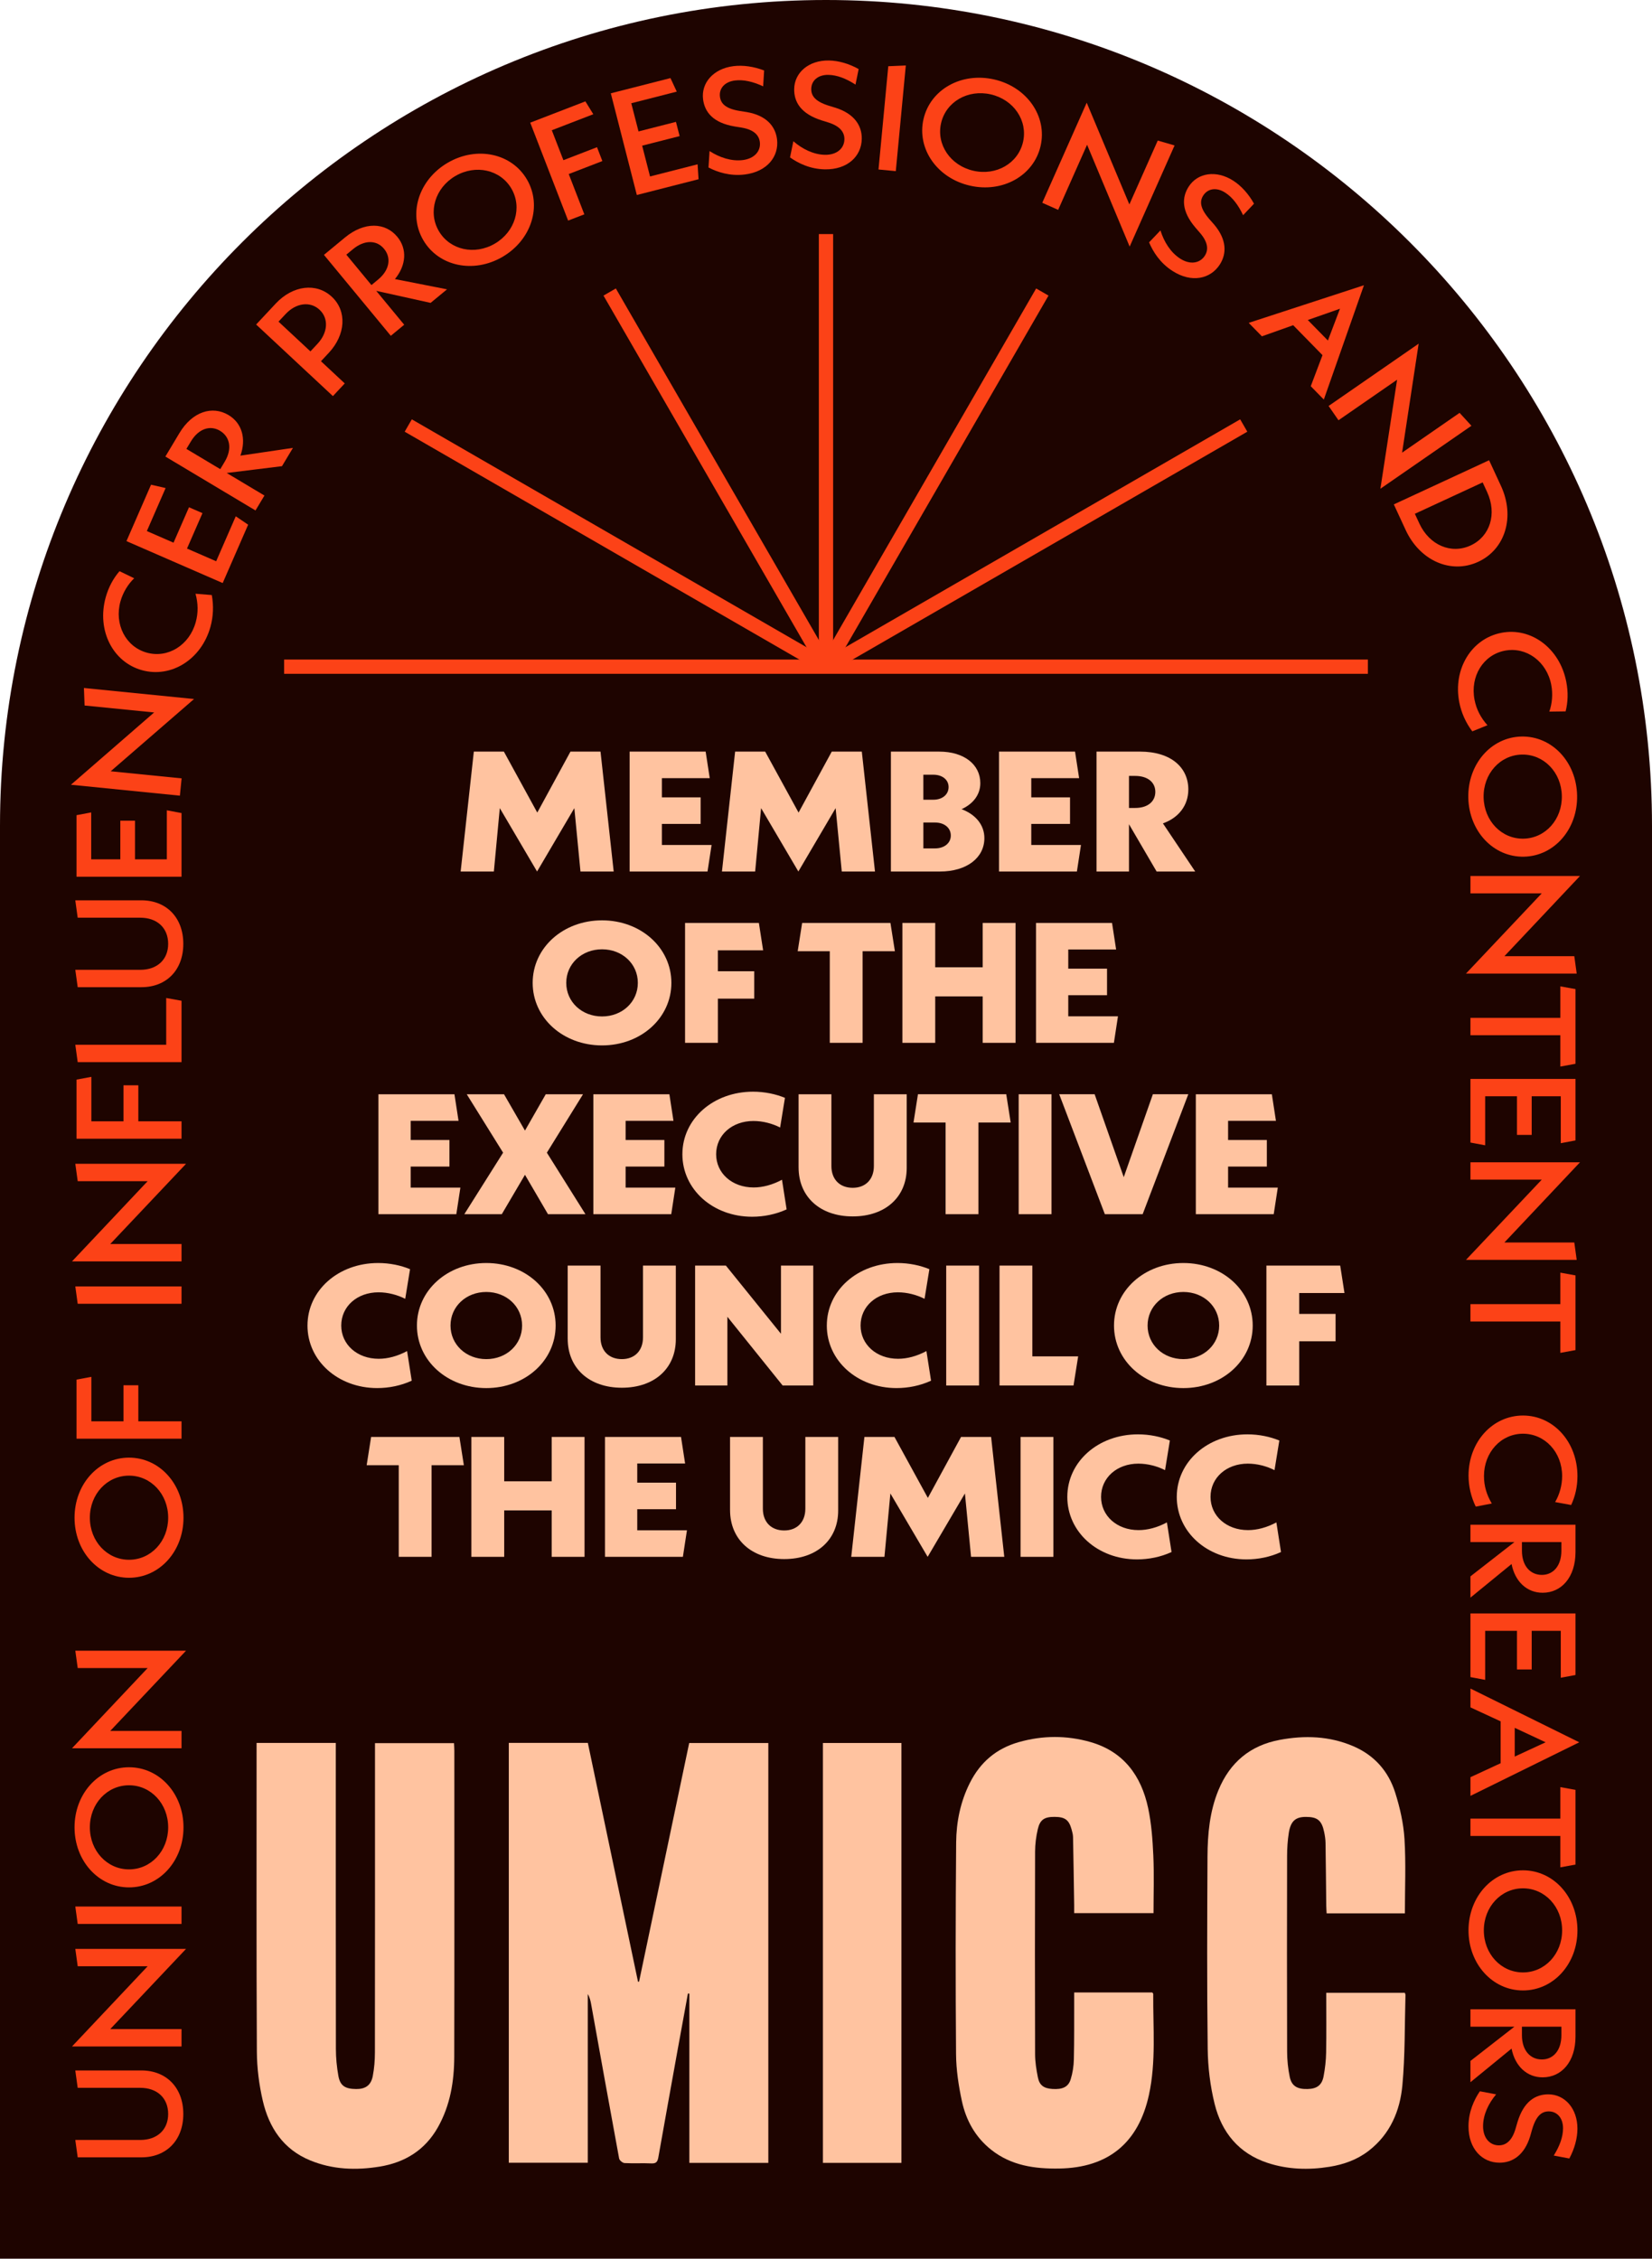 <?xml version="1.0" encoding="UTF-8"?>
<svg id="b" data-name="Calque 2" xmlns="http://www.w3.org/2000/svg" width="126.674" height="173.216" viewBox="0 0 126.674 173.216">
  <g id="c" data-name="STICKERS-FR">
    <g>
      <path d="M0,173.216V63.336C0,28.412,28.413,0,63.337,0s63.337,28.412,63.337,63.336v109.88H0Z" fill="#1e0400"/>
      <g>
        <path d="M10.847,165.443h-4.889l-.184-1.333h4.98c1.301,0,2.141-.784,2.141-1.992,0-1.22-.84-2.005-2.141-2.005h-4.797l-.184-1.332h5.072c1.922,0,3.211,1.332,3.211,3.337s-1.289,3.325-3.211,3.325Z" fill="#fc4217"/>
        <path d="M14.265,149.458l-5.811,6.15h5.465v1.333H5.521l5.799-6.151h-5.361l-.184-1.332h8.49Z" fill="#fc4217"/>
        <path d="M5.958,147.542l-.184-1.332h8.145v1.332h-7.961Z" fill="#fc4217"/>
        <path d="M9.894,144.741c-2.336,0-4.178-2.029-4.178-4.606s1.842-4.607,4.178-4.607,4.176,2.029,4.176,4.607-1.842,4.606-4.176,4.606ZM9.894,136.91c-1.682,0-3.004,1.419-3.004,3.225s1.322,3.225,3.004,3.225,3.002-1.42,3.002-3.225-1.322-3.225-3.002-3.225Z" fill="#fc4217"/>
        <path d="M14.265,126.59l-5.811,6.151h5.465v1.332H5.521l5.799-6.151h-5.361l-.184-1.332h8.49Z" fill="#fc4217"/>
        <path d="M9.894,120.997c-2.336,0-4.178-2.029-4.178-4.606s1.842-4.607,4.178-4.607,4.176,2.03,4.176,4.607-1.842,4.606-4.176,4.606ZM9.894,113.165c-1.682,0-3.004,1.42-3.004,3.226s1.322,3.225,3.004,3.225,3.002-1.419,3.002-3.225-1.322-3.226-3.002-3.226Z" fill="#fc4217"/>
        <path d="M9.468,108.999v-2.764h1.139v2.764h3.312v1.333H5.867v-4.532l1.139-.212v3.411h2.463Z" fill="#fc4217"/>
        <path d="M5.958,99.985l-.184-1.332h8.145v1.332h-7.961Z" fill="#fc4217"/>
        <path d="M14.265,89.251l-5.811,6.15h5.465v1.333H5.521l5.799-6.151h-5.361l-.184-1.332h8.49Z" fill="#fc4217"/>
        <path d="M9.468,85.994v-2.765h1.139v2.765h3.312v1.332H5.867v-4.532l1.139-.212v3.412h2.463Z" fill="#fc4217"/>
        <path d="M12.745,76.535l1.174.212v4.707h-7.961l-.184-1.333h6.971v-3.586Z" fill="#fc4217"/>
        <path d="M10.847,75.706h-4.889l-.184-1.332h4.98c1.301,0,2.141-.784,2.141-1.992,0-1.22-.84-2.004-2.141-2.004h-4.797l-.184-1.333h5.072c1.922,0,3.211,1.333,3.211,3.337s-1.289,3.324-3.211,3.324Z" fill="#fc4217"/>
        <path d="M12.792,62.141l1.127.212v4.881H5.867v-4.719l1.127-.212v3.599h2.232v-2.964h1.127v2.964h2.439v-3.761Z" fill="#fc4217"/>
        <path d="M14.88,53.606l-6.391,5.542,5.436.544-.131,1.326-8.355-.836,6.379-5.544-5.332-.533-.051-1.344,8.445.845Z" fill="#fc4217"/>
        <path d="M10.886,51.396c-2.248-.623-3.479-3.068-2.781-5.587.217-.779.582-1.453,1.059-2.006l1.125.544c-.471.451-.863,1.091-1.053,1.774-.486,1.751.395,3.48,2.023,3.931,1.617.448,3.26-.569,3.748-2.332.203-.732.186-1.447-.014-2.187l1.248.101c.146.802.119,1.634-.104,2.438-.691,2.494-3.004,3.947-5.252,3.324Z" fill="#fc4217"/>
        <path d="M18.078,39.594l.949.644-1.951,4.475-7.379-3.215,1.885-4.326,1.117.256-1.438,3.299,2.045.891,1.186-2.716,1.033.45-1.186,2.716,2.236.974,1.502-3.446Z" fill="#fc4217"/>
        <path d="M21.624,35.75l-4.24.523,2.893,1.73-.686,1.143-6.91-4.134,1.074-1.794c.99-1.656,2.523-2.132,3.768-1.388,1.035.619,1.375,1.823.912,3.112l4.027-.593-.838,1.399ZM16.89,35.979l.338-.566c.596-.993.41-1.916-.359-2.377-.75-.449-1.643-.17-2.236.824l-.34.565,2.598,1.554Z" fill="#fc4217"/>
        <path d="M25.441,22.756c1.176,1.098,1.074,2.908-.234,4.309l-.596.637,1.824,1.702-.908.973-5.887-5.49,1.504-1.609c1.311-1.4,3.119-1.619,4.297-.521ZM24.505,23.756c-.715-.667-1.797-.536-2.604.328l-.545.582,2.447,2.282.543-.582c.809-.864.865-1.951.158-2.61Z" fill="#fc4217"/>
        <path d="M33.019,23.228l-4.17-.923,2.145,2.598-1.027.849-5.127-6.206,1.613-1.333c1.488-1.229,3.09-1.167,4.014-.05.768.931.686,2.179-.184,3.239l3.994.787-1.258,1.039ZM28.482,21.862l.508-.421c.893-.737,1.027-1.67.457-2.361-.557-.674-1.49-.708-2.383.03l-.508.42,1.926,2.332Z" fill="#fc4217"/>
        <path d="M32.456,18.416c-1.176-2.016-.354-4.63,1.871-5.932,2.223-1.301,4.902-.736,6.078,1.28,1.178,2.017.354,4.63-1.869,5.932-2.225,1.301-4.902.736-6.08-1.28ZM39.214,14.462c-.848-1.45-2.738-1.876-4.297-.964-1.557.911-2.115,2.771-1.268,4.221.846,1.45,2.738,1.876,4.295.964,1.559-.911,2.115-2.771,1.27-4.221Z" fill="#fc4217"/>
        <path d="M43.201,12.285l2.578-.996.41,1.062-2.578.996,1.195,3.09-1.242.479-2.906-7.509,4.229-1.633.607.985-3.182,1.229.889,2.296Z" fill="#fc4217"/>
        <path d="M53.49,12.601l.074,1.144-4.732,1.209-1.996-7.798,4.574-1.168.484,1.039-3.488.891.555,2.161,2.871-.733.281,1.092-2.873.733.604,2.361,3.646-.931Z" fill="#fc4217"/>
        <path d="M54.328,12.847l.08-1.262c.766.496,1.684.799,2.549.691.9-.113,1.393-.696,1.307-1.381-.066-.525-.445-.941-1.369-1.104l-.564-.092c-1.654-.28-2.297-1.104-2.42-2.086-.158-1.256.797-2.349,2.33-2.54.729-.091,1.559.026,2.352.333l-.074,1.215c-.787-.365-1.51-.53-2.166-.448-.791.099-1.227.616-1.148,1.244.066.525.428.909,1.492,1.089l.576.091c1.477.256,2.182,1.072,2.309,2.077.164,1.312-.742,2.492-2.473,2.708-1.125.14-2.094-.18-2.779-.535Z" fill="#fc4217"/>
        <path d="M60.578,12.071l.256-1.239c.689.598,1.553,1.026,2.426,1.04.908.015,1.477-.494,1.488-1.185.008-.529-.309-.995-1.201-1.285l-.545-.17c-1.598-.509-2.119-1.414-2.104-2.404.02-1.266,1.119-2.215,2.662-2.189.734.012,1.541.243,2.281.657l-.242,1.193c-.729-.472-1.422-.736-2.08-.747-.797-.013-1.303.439-1.312,1.072-.01.529.295.96,1.324,1.287l.557.17c1.426.46,2.01,1.367,1.992,2.38-.02,1.323-1.082,2.364-2.826,2.337-1.133-.019-2.047-.47-2.676-.917Z" fill="#fc4217"/>
        <path d="M68.113,5.079l1.344-.058-.768,8.103-1.326-.126.75-7.919Z" fill="#fc4217"/>
        <path d="M70.814,9.133c.523-2.277,2.914-3.616,5.426-3.038,2.51.578,4.074,2.827,3.551,5.104-.523,2.276-2.912,3.615-5.424,3.037s-4.076-2.827-3.553-5.104ZM78.445,10.889c.377-1.638-.711-3.245-2.469-3.65-1.76-.404-3.439.566-3.814,2.204-.377,1.638.709,3.245,2.469,3.65,1.758.405,3.438-.566,3.814-2.204Z" fill="#fc4217"/>
        <path d="M86.622,18.912l-3.266-7.812-2.217,4.994-1.219-.542,3.408-7.675,3.271,7.801,2.176-4.898,1.291.373-3.445,7.759Z" fill="#fc4217"/>
        <path d="M88.111,18.586l.871-.915c.27.87.777,1.689,1.512,2.162.764.492,1.514.361,1.889-.219.285-.444.262-1.006-.342-1.723l-.373-.433c-1.09-1.275-1.053-2.319-.518-3.149.684-1.062,2.117-1.287,3.416-.451.617.398,1.18,1.021,1.59,1.763l-.836.883c-.369-.784-.818-1.374-1.373-1.731-.67-.432-1.338-.315-1.68.216-.287.444-.256.971.445,1.791l.385.438c.967,1.143.984,2.22.436,3.07-.717,1.11-2.168,1.433-3.633.488-.953-.613-1.49-1.479-1.789-2.19Z" fill="#fc4217"/>
        <path d="M101.408,27.236l-2.248-2.296-2.398.852-1.012-1.032,8.836-2.885-3.076,8.766-1.002-1.023.9-2.381ZM101.822,26.115l.926-2.439-2.467.865,1.541,1.574Z" fill="#fc4217"/>
        <path d="M105.847,37.483l1.281-8.363-4.494,3.109-.758-1.096,6.906-4.778-1.27,8.357,4.408-3.051.908.991-6.982,4.83Z" fill="#fc4217"/>
        <path d="M114.183,35.296l.91,1.968c1.088,2.352.344,4.853-1.742,5.82-2.088.967-4.475-.082-5.564-2.435l-.91-1.967,7.307-3.387ZM108.831,40.139c.773,1.673,2.445,2.382,3.938,1.69,1.492-.692,2.033-2.426,1.26-4.1l-.34-.734-5.199,2.408.342.735Z" fill="#fc4217"/>
        <path d="M115.115,48.531c2.291-.449,4.486,1.189,4.986,3.756.154.795.129,1.562-.051,2.269l-1.25.017c.219-.614.285-1.362.148-2.06-.348-1.784-1.908-2.938-3.568-2.612-1.648.323-2.664,1.969-2.314,3.766.146.745.48,1.378.99,1.95l-1.162.469c-.492-.652-.838-1.409-.998-2.228-.494-2.543.926-4.877,3.219-5.326Z" fill="#fc4217"/>
        <path d="M116.665,56.484c2.332-.049,4.213,1.941,4.266,4.519.055,2.577-1.742,4.646-4.074,4.695s-4.213-1.94-4.268-4.519c-.053-2.577,1.744-4.646,4.076-4.695ZM116.828,64.316c1.678-.035,2.971-1.483,2.932-3.289-.037-1.805-1.389-3.196-3.066-3.16-1.676.035-2.969,1.482-2.932,3.288.039,1.806,1.389,3.196,3.066,3.161Z" fill="#fc4217"/>
        <path d="M112.41,74.662l5.809-6.151h-5.465v-1.332h8.398l-5.797,6.151h5.361l.184,1.332h-8.49Z" fill="#fc4217"/>
        <path d="M119.646,79.389h-6.893v-1.332h6.893v-2.415l1.162.211v5.728l-1.162.212v-2.403Z" fill="#fc4217"/>
        <path d="M113.882,87.832l-1.129-.212v-4.881h8.055v4.719l-1.129.212v-3.599h-2.23v2.964h-1.129v-2.964h-2.438v3.761Z" fill="#fc4217"/>
        <path d="M112.41,96.617l5.809-6.15h-5.465v-1.333h8.398l-5.797,6.151h5.361l.184,1.332h-8.49Z" fill="#fc4217"/>
        <path d="M119.646,101.345h-6.893v-1.332h6.893v-2.416l1.162.212v5.728l-1.162.212v-2.403Z" fill="#fc4217"/>
        <path d="M116.781,108.555c2.336,0,4.176,2.029,4.176,4.644,0,.81-.172,1.557-.482,2.217l-1.23-.225c.332-.56.539-1.282.539-1.992,0-1.817-1.311-3.249-3.002-3.249-1.68,0-2.992,1.419-2.992,3.249,0,.76.207,1.445.6,2.104l-1.232.237c-.355-.735-.551-1.545-.551-2.379,0-2.59,1.84-4.606,4.176-4.606Z" fill="#fc4217"/>
        <path d="M112.753,120.889l3.371-2.628h-3.371v-1.332h8.055v2.092c0,1.93-1.07,3.125-2.52,3.125-1.209,0-2.117-.858-2.383-2.203l-3.152,2.577v-1.631ZM116.701,118.261v.66c0,1.158.633,1.855,1.529,1.855.875,0,1.496-.697,1.496-1.855v-.66h-3.025Z" fill="#fc4217"/>
        <path d="M113.882,128.826l-1.129-.212v-4.881h8.055v4.72l-1.129.211v-3.598h-2.23v2.963h-1.129v-2.963h-2.438v3.76Z" fill="#fc4217"/>
        <path d="M115.066,135.22v-3.213l-2.312-1.07v-1.444l8.342,4.121-8.342,4.109v-1.433l2.312-1.07ZM116.148,134.709l2.369-1.096-2.369-1.108v2.204Z" fill="#fc4217"/>
        <path d="M119.646,140.799h-6.893v-1.332h6.893v-2.415l1.162.211v5.728l-1.162.212v-2.403Z" fill="#fc4217"/>
        <path d="M116.781,143.432c2.336,0,4.176,2.029,4.176,4.606s-1.84,4.607-4.176,4.607-4.176-2.029-4.176-4.607,1.84-4.606,4.176-4.606ZM116.781,151.263c1.68,0,3.002-1.419,3.002-3.225s-1.322-3.225-3.002-3.225-3.002,1.42-3.002,3.225,1.322,3.225,3.002,3.225Z" fill="#fc4217"/>
        <path d="M112.753,158.05l3.371-2.627h-3.371v-1.333h8.055v2.092c0,1.931-1.07,3.126-2.52,3.126-1.209,0-2.117-.859-2.383-2.204l-3.152,2.577v-1.631ZM116.701,155.423v.659c0,1.158.633,1.855,1.529,1.855.875,0,1.496-.697,1.496-1.855v-.659h-3.025Z" fill="#fc4217"/>
        <path d="M113.478,160.378l1.244.236c-.588.697-1.002,1.569-1.002,2.44,0,.909.518,1.47,1.209,1.47.529,0,.988-.324,1.266-1.221l.16-.548c.482-1.606,1.381-2.142,2.369-2.142,1.266,0,2.232,1.084,2.232,2.627,0,.735-.219,1.545-.621,2.291l-1.195-.224c.459-.734.713-1.432.713-2.092,0-.797-.461-1.295-1.094-1.295-.529,0-.955.312-1.266,1.345l-.16.561c-.438,1.432-1.336,2.029-2.348,2.029-1.322,0-2.381-1.046-2.381-2.789,0-1.133.438-2.055.873-2.689Z" fill="#fc4217"/>
      </g>
      <g>
        <path d="M39.013,133.66h6.062c1.284,6.113,2.565,12.211,3.846,18.31.027.003.053.006.08.009,1.28-6.093,2.56-12.186,3.846-18.309h6.067v32.198h-6.054v-12.978c-.037-.003-.074-.006-.111-.009-.262,1.437-.527,2.874-.787,4.311-.496,2.746-.991,5.491-1.478,8.238-.056.315-.142.497-.523.479-.689-.033-1.381.012-2.069-.026-.15-.008-.392-.209-.418-.353-.728-3.936-1.433-7.877-2.143-11.817-.048-.268-.106-.535-.261-.791v12.936h-6.056v-32.199Z" fill="#ffc3a0"/>
        <path d="M19.675,133.663h6.074c0,.231,0,.464,0,.697,0,7.592-.005,15.185.007,22.777.001.685.069,1.379.189,2.054.136.763.515,1.006,1.362,1.014.71.007,1.138-.28,1.276-.99.116-.598.165-1.219.165-1.829.01-7.648.006-15.297.006-22.945,0-.239,0-.478,0-.76h6.059c.009.194.025.391.025.588,0,7.816.01,15.632-.007,23.449-.004,1.896-.305,3.741-1.258,5.429-.989,1.751-2.53,2.692-4.465,3.008-1.808.295-3.603.231-5.326-.478-2.058-.847-3.153-2.511-3.632-4.575-.284-1.224-.447-2.503-.454-3.758-.04-7.741-.021-15.483-.021-23.225,0-.129,0-.259,0-.454Z" fill="#ffc3a0"/>
        <path d="M107.724,146.734h-5.999c-.01-.196-.027-.391-.029-.587-.018-1.603-.029-3.206-.055-4.809-.004-.277-.047-.557-.103-.829-.188-.908-.514-1.173-1.405-1.173-.79,0-1.166.32-1.308,1.222-.092.586-.131,1.185-.132,1.779-.01,4.999-.014,9.997.002,14.996.002.647.069,1.304.2,1.937.147.706.576.953,1.369.934.709-.017,1.098-.289,1.227-.973.114-.6.185-1.216.196-1.826.027-1.51.009-3.02.009-4.579h6.027c.02.067.05.119.048.171-.066,2.307-.025,4.625-.237,6.919-.181,1.961-.933,3.747-2.577,5.021-.893.692-1.92,1.055-3.014,1.231-1.602.258-3.198.211-4.748-.299-2.211-.728-3.522-2.346-4.059-4.526-.335-1.361-.512-2.791-.53-4.194-.062-4.923-.041-9.848-.016-14.772.009-1.733.165-3.456.838-5.089.877-2.128,2.434-3.435,4.694-3.858,1.919-.36,3.815-.3,5.644.483,1.625.696,2.703,1.927,3.221,3.574.36,1.143.634,2.347.708,3.538.116,1.874.031,3.76.031,5.71Z" fill="#ffc3a0"/>
        <path d="M82.369,152.801h5.991c.034.053.07.083.069.113-.022,2.585.229,5.182-.33,7.743-.801,3.676-3.12,5.587-6.886,5.645-1.871.029-3.676-.22-5.213-1.442-1.222-.971-1.931-2.268-2.247-3.748-.252-1.176-.435-2.391-.444-3.59-.042-5.408-.038-10.816.008-16.224.014-1.584.329-3.138,1.058-4.582.799-1.583,2.028-2.625,3.735-3.112,1.838-.524,3.689-.53,5.512-.007,2.537.728,3.89,2.586,4.417,5.061.254,1.193.342,2.432.397,3.654.066,1.451.015,2.906.015,4.404h-6.084c0-.203.003-.418,0-.632-.027-1.733-.051-3.465-.087-5.198-.004-.201-.06-.405-.115-.601-.204-.728-.509-.947-1.298-.951-.782-.004-1.12.208-1.291.949-.128.556-.205,1.137-.206,1.707-.015,5.184-.016,10.369,0,15.553.002.59.098,1.186.214,1.767.123.614.458.847,1.11.889.769.05,1.219-.142,1.404-.735.153-.49.233-1.019.245-1.533.035-1.491.02-2.983.025-4.475,0-.201,0-.402,0-.657Z" fill="#ffc3a0"/>
        <path d="M63.101,165.868v-32.2h6.02v32.2h-6.02Z" fill="#ffc3a0"/>
      </g>
      <g>
        <path d="M44.51,66.835l-.47-4.861-2.858,4.861-2.858-4.861-.455,4.861h-2.546l1.01-9.196h2.304l2.561,4.677,2.545-4.677h2.304l1.01,9.196h-2.545Z" fill="#ffc3a0"/>
        <path d="M54.564,64.799l-.312,2.036h-5.973v-9.196h5.83l.313,2.036h-3.669v1.472h2.972v2.036h-2.972v1.616h3.811Z" fill="#ffc3a0"/>
        <path d="M64.546,66.835l-.47-4.861-2.858,4.861-2.858-4.861-.455,4.861h-2.546l1.01-9.196h2.304l2.561,4.677,2.545-4.677h2.304l1.01,9.196h-2.545Z" fill="#ffc3a0"/>
        <path d="M75.481,64.274c0,1.511-1.351,2.562-3.413,2.562h-3.754v-9.196h3.711c1.892,0,3.144.985,3.144,2.417,0,.881-.541,1.59-1.437,1.997,1.081.407,1.749,1.209,1.749,2.221ZM70.802,59.412v1.918h.768c.683,0,1.167-.394,1.167-.972,0-.565-.484-.946-1.167-.946h-.768ZM72.907,64.077c0-.592-.497-.999-1.208-.999h-.896v1.984h.896c.711,0,1.208-.407,1.208-.985Z" fill="#ffc3a0"/>
        <path d="M82.888,64.799l-.312,2.036h-5.973v-9.196h5.83l.313,2.036h-3.669v1.472h2.972v2.036h-2.972v1.616h3.811Z" fill="#ffc3a0"/>
        <path d="M88.688,66.835l-2.119-3.626v3.626h-2.488v-9.196h3.327c2.403,0,3.712,1.234,3.712,2.903,0,1.209-.726,2.168-1.948,2.602l2.475,3.691h-2.958ZM86.569,61.961h.47c.995,0,1.55-.513,1.55-1.235,0-.709-.555-1.222-1.55-1.222h-.47v2.457Z" fill="#ffc3a0"/>
        <path d="M40.845,75.375c0-2.692,2.332-4.795,5.318-4.795s5.318,2.103,5.318,4.795-2.332,4.796-5.318,4.796-5.318-2.103-5.318-4.796ZM48.909,75.375c0-1.458-1.195-2.574-2.745-2.574s-2.744,1.116-2.744,2.574,1.194,2.575,2.744,2.575,2.745-1.116,2.745-2.575Z" fill="#ffc3a0"/>
        <path d="M55.047,74.483h2.787v2.102h-2.787v3.39h-2.517v-9.196h5.66l.326,2.102h-3.47v1.604Z" fill="#ffc3a0"/>
        <path d="M66.144,72.946v7.028h-2.517v-7.028h-2.46l.341-2.168h6.77l.341,2.168h-2.475Z" fill="#ffc3a0"/>
        <path d="M77.871,70.778v9.196h-2.518v-3.561h-3.641v3.561h-2.517v-9.196h2.517v3.402h3.641v-3.402h2.518Z" fill="#ffc3a0"/>
        <path d="M85.725,77.938l-.312,2.036h-5.973v-9.196h5.83l.313,2.036h-3.67v1.472h2.973v2.036h-2.973v1.616h3.812Z" fill="#ffc3a0"/>
        <path d="M35.302,91.078l-.312,2.036h-5.973v-9.196h5.83l.313,2.036h-3.669v1.472h2.972v2.036h-2.972v1.616h3.811Z" fill="#ffc3a0"/>
        <path d="M42.018,93.114l-1.764-3.021-1.777,3.021h-2.873l2.973-4.717-2.787-4.479h2.858l1.606,2.785,1.593-2.785h2.858l-2.772,4.479,2.958,4.717h-2.873Z" fill="#ffc3a0"/>
        <path d="M51.783,91.078l-.312,2.036h-5.973v-9.196h5.83l.313,2.036h-3.669v1.472h2.972v2.036h-2.972v1.616h3.811Z" fill="#ffc3a0"/>
        <path d="M52.325,88.515c0-2.692,2.36-4.795,5.418-4.795.896,0,1.749.184,2.446.473l-.37,2.273c-.597-.303-1.322-.499-2.048-.499-1.635,0-2.858,1.077-2.858,2.548,0,1.459,1.224,2.549,2.873,2.549.696,0,1.437-.196,2.176-.591l.355,2.272c-.825.381-1.749.565-2.646.565-3.015,0-5.347-2.103-5.347-4.796Z" fill="#ffc3a0"/>
        <path d="M61.234,89.527v-5.609h2.517v5.505c0,1.024.64,1.668,1.636,1.668.981,0,1.621-.644,1.621-1.668v-5.505h2.518v5.649c0,2.22-1.622,3.718-4.139,3.718s-4.152-1.511-4.152-3.758Z" fill="#ffc3a0"/>
        <path d="M75.025,86.085v7.028h-2.518v-7.028h-2.46l.341-2.168h6.77l.341,2.168h-2.474Z" fill="#ffc3a0"/>
        <path d="M80.629,93.114h-2.518v-9.196h2.518v9.196Z" fill="#ffc3a0"/>
        <path d="M91.117,83.917l-3.498,9.196h-2.901l-3.498-9.196h2.716l2.232,6.358,2.233-6.358h2.716Z" fill="#ffc3a0"/>
        <path d="M97.98,91.078l-.312,2.036h-5.973v-9.196h5.83l.313,2.036h-3.669v1.472h2.972v2.036h-2.972v1.616h3.811Z" fill="#ffc3a0"/>
        <path d="M23.578,101.654c0-2.692,2.36-4.795,5.418-4.795.896,0,1.749.184,2.446.473l-.37,2.273c-.597-.303-1.322-.499-2.048-.499-1.636,0-2.858,1.077-2.858,2.548,0,1.459,1.223,2.549,2.873,2.549.696,0,1.437-.196,2.176-.591l.355,2.272c-.825.381-1.749.565-2.646.565-3.015,0-5.347-2.103-5.347-4.796Z" fill="#ffc3a0"/>
        <path d="M31.97,101.654c0-2.692,2.332-4.795,5.318-4.795s5.318,2.103,5.318,4.795-2.332,4.796-5.318,4.796-5.318-2.103-5.318-4.796ZM40.034,101.654c0-1.458-1.195-2.574-2.745-2.574s-2.744,1.116-2.744,2.574,1.194,2.575,2.744,2.575,2.745-1.116,2.745-2.575Z" fill="#ffc3a0"/>
        <path d="M43.53,102.665v-5.609h2.517v5.505c0,1.024.64,1.668,1.636,1.668.981,0,1.621-.644,1.621-1.668v-5.505h2.517v5.649c0,2.22-1.621,3.718-4.138,3.718s-4.152-1.511-4.152-3.758Z" fill="#ffc3a0"/>
        <path d="M62.359,97.056v9.196h-2.347l-4.237-5.269v5.269h-2.475v-9.196h2.36l4.224,5.229v-5.229h2.475Z" fill="#ffc3a0"/>
        <path d="M63.4,101.654c0-2.692,2.36-4.795,5.418-4.795.896,0,1.749.184,2.446.473l-.37,2.273c-.597-.303-1.322-.499-2.048-.499-1.636,0-2.858,1.077-2.858,2.548,0,1.459,1.223,2.549,2.873,2.549.696,0,1.437-.196,2.176-.591l.355,2.272c-.825.381-1.749.565-2.646.565-3.015,0-5.347-2.103-5.347-4.796Z" fill="#ffc3a0"/>
        <path d="M75.072,106.252h-2.518v-9.196h2.518v9.196Z" fill="#ffc3a0"/>
        <path d="M82.672,104.019l-.355,2.233h-5.674v-9.196h2.517v6.963h3.513Z" fill="#ffc3a0"/>
        <path d="M85.421,101.654c0-2.692,2.332-4.795,5.318-4.795s5.318,2.103,5.318,4.795-2.332,4.796-5.318,4.796-5.318-2.103-5.318-4.796ZM93.485,101.654c0-1.458-1.195-2.574-2.745-2.574s-2.744,1.116-2.744,2.574,1.194,2.575,2.744,2.575,2.745-1.116,2.745-2.575Z" fill="#ffc3a0"/>
        <path d="M99.624,100.761h2.787v2.102h-2.787v3.39h-2.517v-9.196h5.659l.327,2.102h-3.47v1.604Z" fill="#ffc3a0"/>
        <path d="M33.093,112.364v7.028h-2.517v-7.028h-2.46l.341-2.168h6.77l.341,2.168h-2.475Z" fill="#ffc3a0"/>
        <path d="M44.821,110.196v9.196h-2.518v-3.561h-3.641v3.561h-2.517v-9.196h2.517v3.402h3.641v-3.402h2.518Z" fill="#ffc3a0"/>
        <path d="M52.675,117.356l-.312,2.036h-5.973v-9.196h5.83l.313,2.036h-3.669v1.472h2.972v2.036h-2.972v1.616h3.811Z" fill="#ffc3a0"/>
        <path d="M55.979,115.805v-5.609h2.517v5.505c0,1.024.64,1.668,1.636,1.668.981,0,1.621-.644,1.621-1.668v-5.505h2.517v5.649c0,2.22-1.621,3.718-4.138,3.718s-4.152-1.511-4.152-3.758Z" fill="#ffc3a0"/>
        <path d="M74.46,119.392l-.47-4.861-2.858,4.861-2.858-4.861-.455,4.861h-2.546l1.01-9.196h2.304l2.561,4.677,2.545-4.677h2.304l1.01,9.196h-2.545Z" fill="#ffc3a0"/>
        <path d="M80.774,119.392h-2.518v-9.196h2.518v9.196Z" fill="#ffc3a0"/>
        <path d="M81.841,114.793c0-2.692,2.36-4.795,5.418-4.795.896,0,1.749.184,2.446.473l-.37,2.273c-.597-.303-1.322-.5-2.048-.5-1.636,0-2.858,1.078-2.858,2.549,0,1.459,1.223,2.549,2.873,2.549.696,0,1.437-.196,2.176-.591l.355,2.272c-.825.381-1.749.565-2.646.565-3.015,0-5.347-2.103-5.347-4.796Z" fill="#ffc3a0"/>
        <path d="M90.234,114.793c0-2.692,2.36-4.795,5.418-4.795.896,0,1.749.184,2.446.473l-.37,2.273c-.597-.303-1.322-.5-2.048-.5-1.636,0-2.858,1.078-2.858,2.549,0,1.459,1.223,2.549,2.873,2.549.696,0,1.437-.196,2.176-.591l.355,2.272c-.825.381-1.749.565-2.646.565-3.015,0-5.347-2.103-5.347-4.796Z" fill="#ffc3a0"/>
      </g>
      <g>
        <rect x="21.785" y="50.58" width="83.104" height="1.094" fill="#fc4217"/>
        <rect x="62.789" y="17.951" width="1.094" height="33.177" fill="#fc4217"/>
        <rect x="55.042" y="36.214" width="33.177" height="1.094" transform="translate(3.98 80.416) rotate(-60.001)" fill="#fc4217"/>
        <rect x="60.859" y="41.333" width="36.988" height="1.094" transform="translate(-10.309 45.285) rotate(-29.999)" fill="#fc4217"/>
        <rect x="54.496" y="20.172" width="1.094" height="33.177" transform="translate(-11.006 32.447) rotate(-30)" fill="#fc4217"/>
        <rect x="46.774" y="23.386" width="1.094" height="36.988" transform="translate(-12.609 61.921) rotate(-60)" fill="#fc4217"/>
      </g>
    </g>
  </g>
</svg>